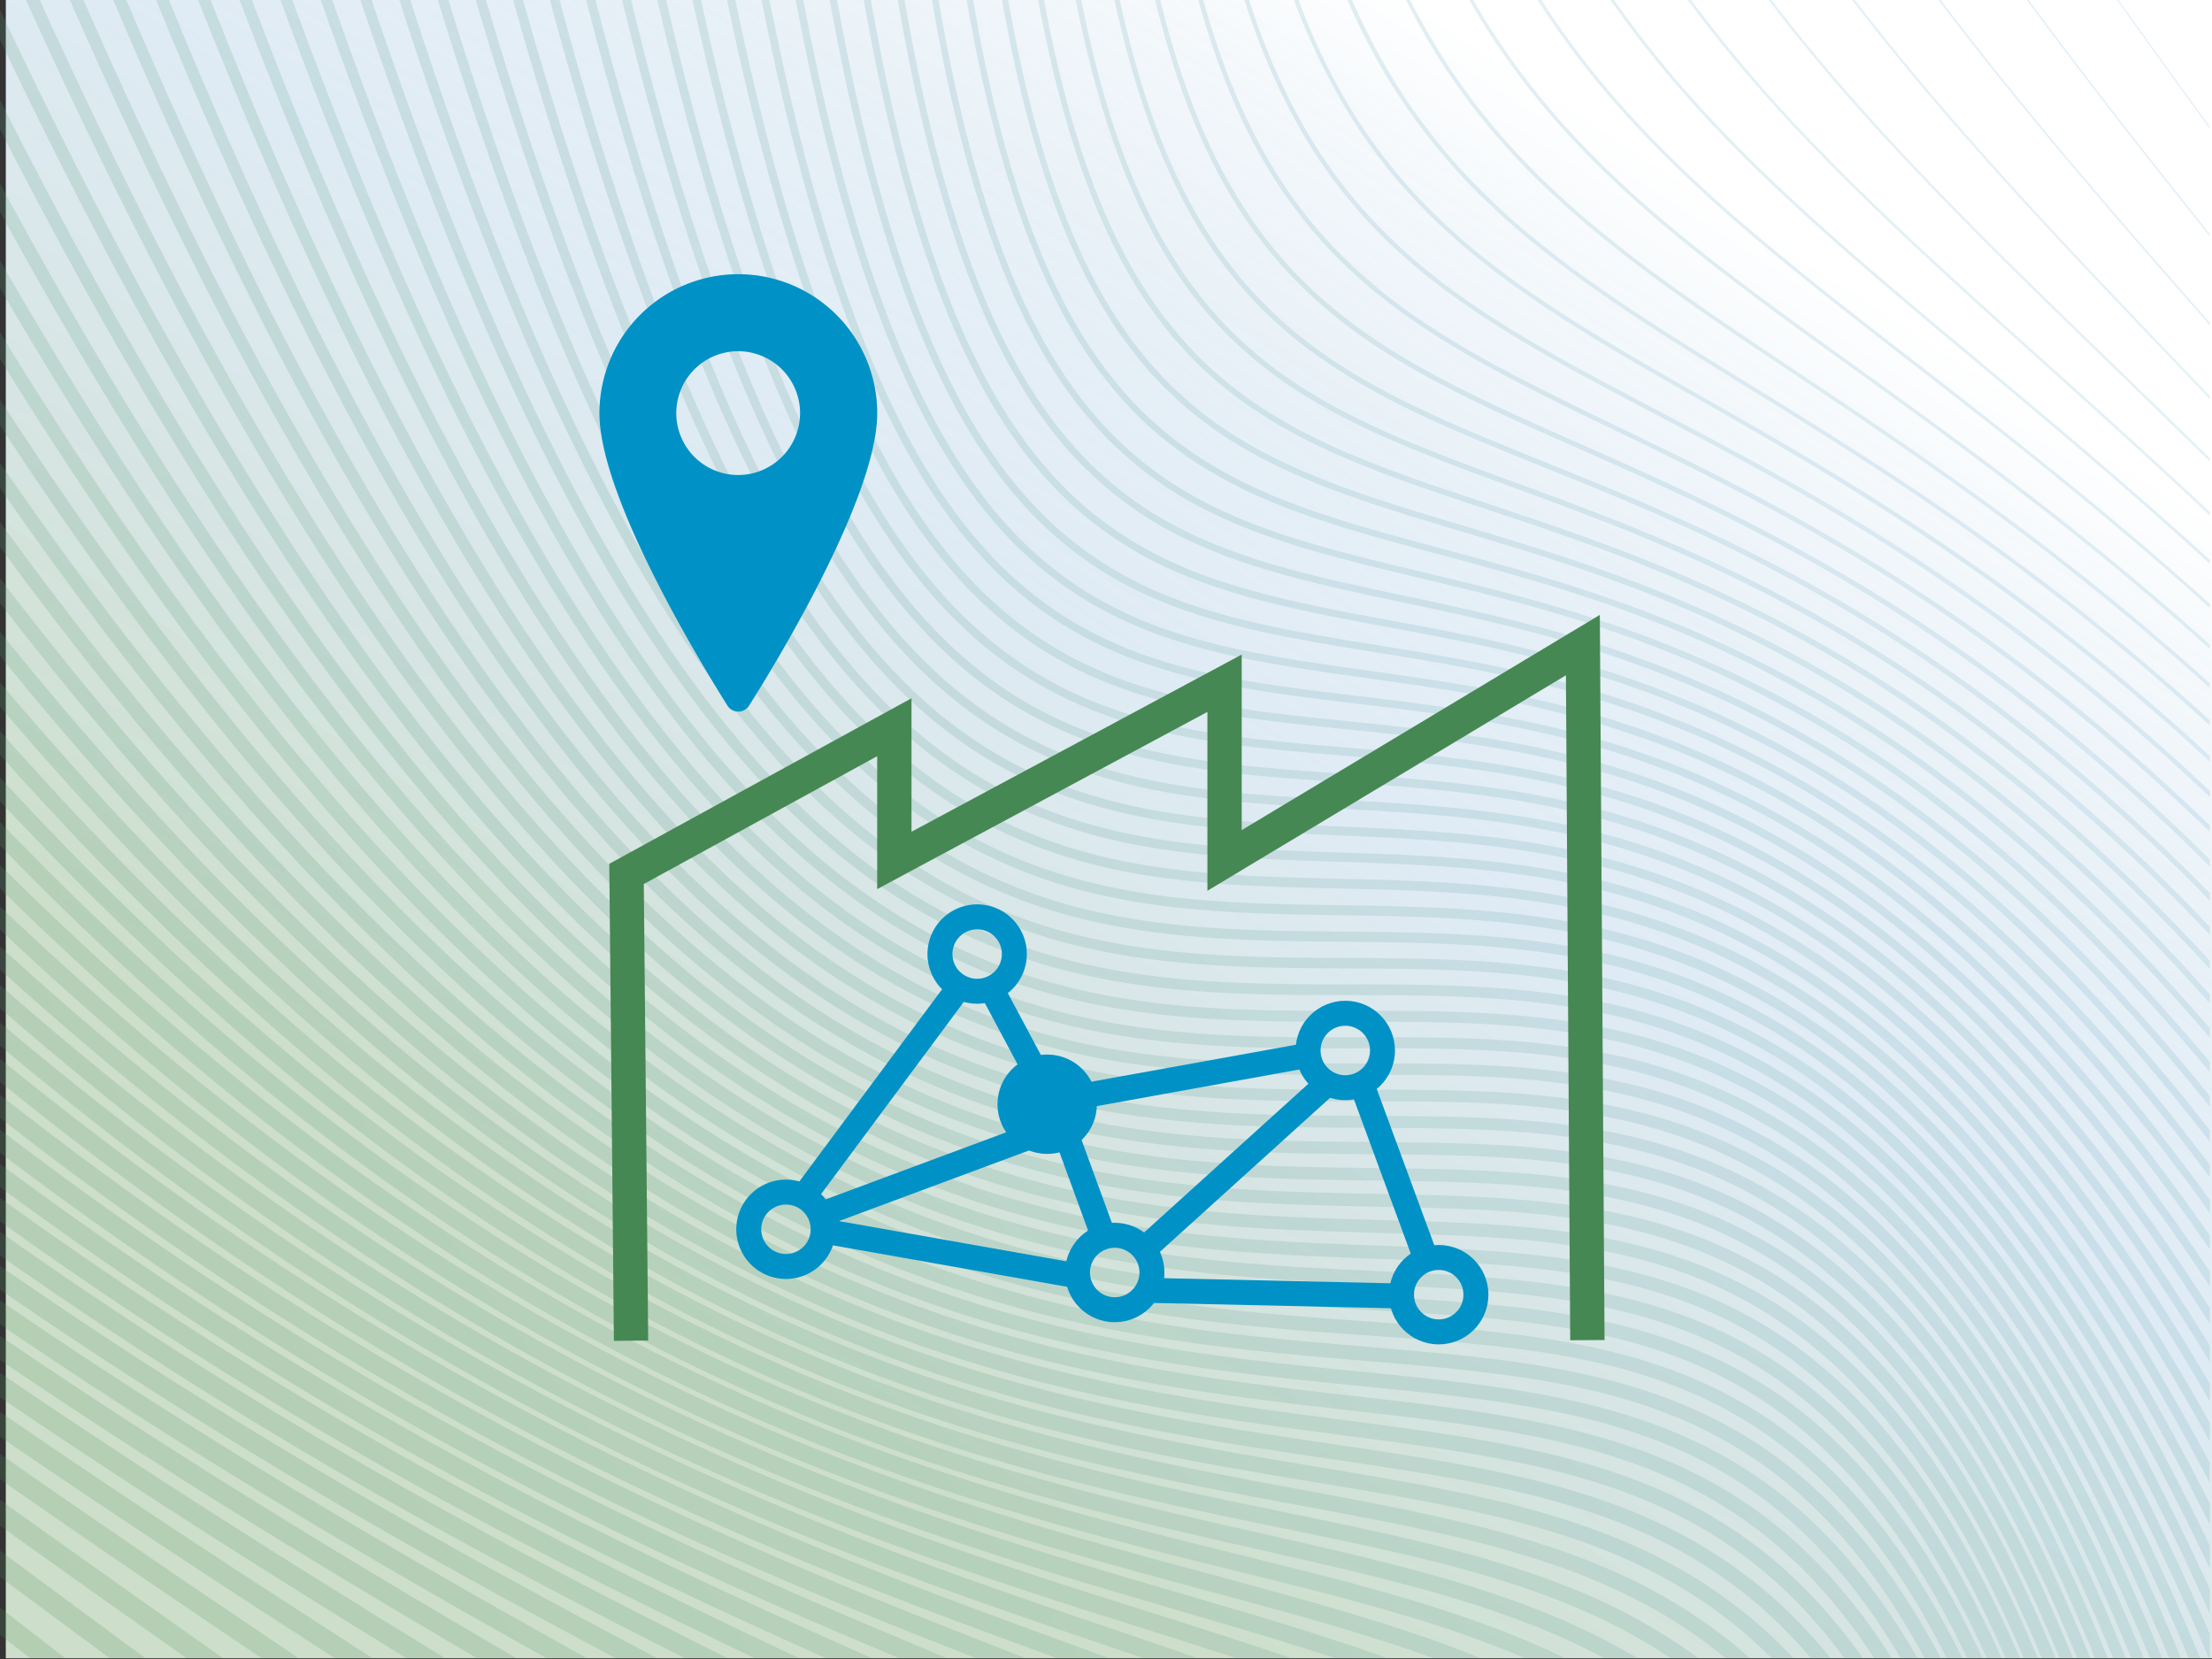 <svg xmlns="http://www.w3.org/2000/svg" xmlns:xlink="http://www.w3.org/1999/xlink" width="800" height="600" viewBox="0 0 800 600">
  <rect x="0" y="0" width="800" height="600" fill="#333333" stroke="none"/>
  <defs>
    <style>
      .cls-1 {
        fill: #fff;
      }

      .cls-2 {
        opacity: 0.3;
        fill: url(#Unbenannter_Verlauf_23);
      }

      .cls-3 {
        fill: url(#Unbenannter_Verlauf_8);
      }

      .cls-4 {
        fill: url(#Unbenannter_Verlauf_8-2);
      }

      .cls-5 {
        fill: url(#Unbenannter_Verlauf_8-3);
      }

      .cls-6 {
        fill: url(#Unbenannter_Verlauf_8-4);
      }

      .cls-7 {
        fill: url(#Unbenannter_Verlauf_8-5);
      }

      .cls-8 {
        fill: url(#Unbenannter_Verlauf_8-6);
      }

      .cls-9 {
        fill: url(#Unbenannter_Verlauf_8-7);
      }

      .cls-10 {
        fill: url(#Unbenannter_Verlauf_8-8);
      }

      .cls-11 {
        fill: url(#Unbenannter_Verlauf_8-9);
      }

      .cls-12 {
        fill: url(#Unbenannter_Verlauf_8-10);
      }

      .cls-13 {
        fill: url(#Unbenannter_Verlauf_8-11);
      }

      .cls-14 {
        fill: url(#Unbenannter_Verlauf_8-12);
      }

      .cls-15 {
        fill: url(#Unbenannter_Verlauf_8-13);
      }

      .cls-16 {
        fill: url(#Unbenannter_Verlauf_8-14);
      }

      .cls-17 {
        fill: url(#Unbenannter_Verlauf_8-15);
      }

      .cls-18 {
        fill: url(#Unbenannter_Verlauf_8-16);
      }

      .cls-19 {
        fill: url(#Unbenannter_Verlauf_8-17);
      }

      .cls-20 {
        fill: url(#Unbenannter_Verlauf_8-18);
      }

      .cls-21 {
        fill: url(#Unbenannter_Verlauf_8-19);
      }

      .cls-22 {
        fill: url(#Unbenannter_Verlauf_8-20);
      }

      .cls-23 {
        fill: url(#Unbenannter_Verlauf_8-21);
      }

      .cls-24 {
        fill: url(#Unbenannter_Verlauf_8-22);
      }

      .cls-25 {
        fill: url(#Unbenannter_Verlauf_8-23);
      }

      .cls-26 {
        fill: url(#Unbenannter_Verlauf_8-24);
      }

      .cls-27 {
        fill: url(#Unbenannter_Verlauf_8-25);
      }

      .cls-28 {
        fill: url(#Unbenannter_Verlauf_8-26);
      }

      .cls-29 {
        fill: url(#Unbenannter_Verlauf_8-27);
      }

      .cls-30 {
        fill: url(#Unbenannter_Verlauf_8-28);
      }

      .cls-31 {
        fill: url(#Unbenannter_Verlauf_8-29);
      }

      .cls-32 {
        fill: url(#Unbenannter_Verlauf_8-30);
      }

      .cls-33 {
        fill: url(#Unbenannter_Verlauf_8-31);
      }

      .cls-34 {
        fill: url(#Unbenannter_Verlauf_8-32);
      }

      .cls-35 {
        fill: url(#Unbenannter_Verlauf_8-33);
      }

      .cls-36 {
        fill: url(#Unbenannter_Verlauf_8-34);
      }

      .cls-37 {
        fill: url(#Unbenannter_Verlauf_8-35);
      }

      .cls-38 {
        fill: url(#Unbenannter_Verlauf_8-36);
      }

      .cls-39 {
        fill: url(#Unbenannter_Verlauf_8-37);
      }

      .cls-40 {
        fill: url(#Unbenannter_Verlauf_8-38);
      }

      .cls-41 {
        fill: url(#Unbenannter_Verlauf_8-39);
      }

      .cls-42 {
        fill: url(#Unbenannter_Verlauf_8-40);
      }

      .cls-43 {
        fill: url(#Unbenannter_Verlauf_8-41);
      }

      .cls-44 {
        fill: url(#Unbenannter_Verlauf_8-42);
      }

      .cls-45 {
        fill: url(#Unbenannter_Verlauf_8-43);
      }

      .cls-46 {
        fill: url(#Unbenannter_Verlauf_8-44);
      }

      .cls-47 {
        fill: url(#Unbenannter_Verlauf_8-45);
      }

      .cls-48 {
        fill: url(#Unbenannter_Verlauf_8-46);
      }

      .cls-49 {
        fill: url(#Unbenannter_Verlauf_8-47);
      }

      .cls-50 {
        fill: url(#Unbenannter_Verlauf_8-48);
      }

      .cls-51 {
        fill: url(#Unbenannter_Verlauf_8-49);
      }

      .cls-52 {
        fill: url(#Unbenannter_Verlauf_8-50);
      }

      .cls-53 {
        fill: url(#Unbenannter_Verlauf_8-51);
      }

      .cls-54 {
        fill: url(#Unbenannter_Verlauf_8-52);
      }

      .cls-55 {
        fill: url(#Unbenannter_Verlauf_8-53);
      }

      .cls-56 {
        fill: url(#Unbenannter_Verlauf_8-54);
      }

      .cls-57 {
        fill: url(#Unbenannter_Verlauf_8-55);
      }

      .cls-58 {
        fill: url(#Unbenannter_Verlauf_8-56);
      }

      .cls-59 {
        fill: url(#Unbenannter_Verlauf_8-57);
      }

      .cls-60 {
        fill: url(#Unbenannter_Verlauf_8-58);
      }

      .cls-61 {
        fill: url(#Unbenannter_Verlauf_8-59);
      }

      .cls-62 {
        fill: url(#Unbenannter_Verlauf_8-60);
      }

      .cls-63 {
        fill: url(#Unbenannter_Verlauf_8-61);
      }

      .cls-64 {
        fill: url(#Unbenannter_Verlauf_8-62);
      }

      .cls-65 {
        fill: url(#Unbenannter_Verlauf_8-63);
      }

      .cls-66 {
        fill: url(#Unbenannter_Verlauf_8-64);
      }

      .cls-67 {
        fill: url(#Unbenannter_Verlauf_8-65);
      }

      .cls-68 {
        fill: url(#Unbenannter_Verlauf_8-66);
      }

      .cls-69 {
        fill: url(#Unbenannter_Verlauf_8-67);
      }

      .cls-70 {
        fill: url(#Unbenannter_Verlauf_8-68);
      }

      .cls-71 {
        fill: url(#Unbenannter_Verlauf_8-69);
      }

      .cls-72 {
        fill: url(#Unbenannter_Verlauf_8-70);
      }

      .cls-73 {
        fill: url(#Unbenannter_Verlauf_8-71);
      }

      .cls-74 {
        fill: url(#Unbenannter_Verlauf_8-72);
      }

      .cls-75 {
        fill: url(#Unbenannter_Verlauf_8-73);
      }

      .cls-76 {
        fill: url(#Unbenannter_Verlauf_8-74);
      }

      .cls-77 {
        fill: url(#Unbenannter_Verlauf_8-75);
      }

      .cls-78 {
        fill: url(#Unbenannter_Verlauf_8-76);
      }

      .cls-79 {
        fill: url(#Unbenannter_Verlauf_8-77);
      }

      .cls-80 {
        fill: url(#Unbenannter_Verlauf_8-78);
      }

      .cls-81 {
        fill: url(#Unbenannter_Verlauf_8-79);
      }

      .cls-82 {
        fill: url(#Unbenannter_Verlauf_8-80);
      }

      .cls-83, .cls-84 {
        fill: none;
      }

      .cls-83 {
        stroke: #468853;
        stroke-width: 12.41px;
      }

      .cls-83, .cls-84, .cls-85, .cls-86 {
        stroke-miterlimit: 10;
      }

      .cls-84, .cls-85, .cls-86 {
        stroke: #0092c6;
      }

      .cls-84, .cls-85 {
        stroke-width: 9.03px;
      }

      .cls-85, .cls-86 {
        fill: #0092c6;
      }

      .cls-86 {
        stroke-width: 4.51px;
      }
    </style>
    <linearGradient id="Unbenannter_Verlauf_23" data-name="Unbenannter Verlauf 23" x1="-809.23" y1="-1625.53" x2="-100.5" y2="-1166.29" gradientTransform="translate(878.48 1693.85)" gradientUnits="userSpaceOnUse">
      <stop offset="0.15" stop-color="#fff"/>
      <stop offset="0.41" stop-color="#66a0cd" stop-opacity="0.64"/>
      <stop offset="0.45" stop-color="#4b8fc4" stop-opacity="0.58"/>
      <stop offset="0.79" stop-color="#488840" stop-opacity="0.91"/>
    </linearGradient>
    <linearGradient id="Unbenannter_Verlauf_8" data-name="Unbenannter Verlauf 8" x1="-776.64" y1="-1800.63" x2="-96.6" y2="-872.74" gradientTransform="translate(-967.78 751.83) rotate(90)" gradientUnits="userSpaceOnUse">
      <stop offset="0" stop-color="#7ebaec" stop-opacity="0.2"/>
      <stop offset="1" stop-color="#488840" stop-opacity="0.2"/>
    </linearGradient>
    <linearGradient id="Unbenannter_Verlauf_8-2" x1="-769.53" y1="-1805.84" x2="-89.45" y2="-877.88" xlink:href="#Unbenannter_Verlauf_8"/>
    <linearGradient id="Unbenannter_Verlauf_8-3" x1="-764.66" y1="-1809.42" x2="-84.51" y2="-881.38" xlink:href="#Unbenannter_Verlauf_8"/>
    <linearGradient id="Unbenannter_Verlauf_8-4" x1="-761.82" y1="-1811.5" x2="-81.69" y2="-883.47" xlink:href="#Unbenannter_Verlauf_8"/>
    <linearGradient id="Unbenannter_Verlauf_8-5" x1="-760.58" y1="-1812.41" x2="-80.45" y2="-884.38" xlink:href="#Unbenannter_Verlauf_8"/>
    <linearGradient id="Unbenannter_Verlauf_8-6" x1="-760.46" y1="-1812.5" x2="-80.33" y2="-884.47" xlink:href="#Unbenannter_Verlauf_8"/>
    <linearGradient id="Unbenannter_Verlauf_8-7" x1="-761.05" y1="-1812.06" x2="-80.92" y2="-884.04" xlink:href="#Unbenannter_Verlauf_8"/>
    <linearGradient id="Unbenannter_Verlauf_8-8" x1="-762.03" y1="-1811.35" x2="-81.9" y2="-883.32" xlink:href="#Unbenannter_Verlauf_8"/>
    <linearGradient id="Unbenannter_Verlauf_8-9" x1="-763.12" y1="-1810.54" x2="-83" y2="-882.52" xlink:href="#Unbenannter_Verlauf_8"/>
    <linearGradient id="Unbenannter_Verlauf_8-10" x1="-764.17" y1="-1809.78" x2="-84.05" y2="-881.76" xlink:href="#Unbenannter_Verlauf_8"/>
    <linearGradient id="Unbenannter_Verlauf_8-11" x1="-765.04" y1="-1809.14" x2="-84.91" y2="-881.12" xlink:href="#Unbenannter_Verlauf_8"/>
    <linearGradient id="Unbenannter_Verlauf_8-12" x1="-765.67" y1="-1808.68" x2="-85.54" y2="-880.65" xlink:href="#Unbenannter_Verlauf_8"/>
    <linearGradient id="Unbenannter_Verlauf_8-13" x1="-766.01" y1="-1808.43" x2="-85.88" y2="-880.41" xlink:href="#Unbenannter_Verlauf_8"/>
    <linearGradient id="Unbenannter_Verlauf_8-14" x1="-766.13" y1="-1808.34" x2="-86" y2="-880.32" xlink:href="#Unbenannter_Verlauf_8"/>
    <linearGradient id="Unbenannter_Verlauf_8-15" x1="-765.99" y1="-1808.45" x2="-85.86" y2="-880.42" xlink:href="#Unbenannter_Verlauf_8"/>
    <linearGradient id="Unbenannter_Verlauf_8-16" x1="-765.64" y1="-1808.7" x2="-85.52" y2="-880.67" xlink:href="#Unbenannter_Verlauf_8"/>
    <linearGradient id="Unbenannter_Verlauf_8-17" x1="-765.12" y1="-1809.08" x2="-85" y2="-881.06" xlink:href="#Unbenannter_Verlauf_8"/>
    <linearGradient id="Unbenannter_Verlauf_8-18" x1="-764.45" y1="-1809.57" x2="-84.32" y2="-881.55" xlink:href="#Unbenannter_Verlauf_8"/>
    <linearGradient id="Unbenannter_Verlauf_8-19" x1="-763.65" y1="-1810.16" x2="-83.53" y2="-882.14" xlink:href="#Unbenannter_Verlauf_8"/>
    <linearGradient id="Unbenannter_Verlauf_8-20" x1="-762.75" y1="-1810.82" x2="-82.62" y2="-882.8" xlink:href="#Unbenannter_Verlauf_8"/>
    <linearGradient id="Unbenannter_Verlauf_8-21" x1="-761.75" y1="-1811.55" x2="-81.63" y2="-883.53" xlink:href="#Unbenannter_Verlauf_8"/>
    <linearGradient id="Unbenannter_Verlauf_8-22" x1="-760.69" y1="-1812.33" x2="-80.57" y2="-884.3" xlink:href="#Unbenannter_Verlauf_8"/>
    <linearGradient id="Unbenannter_Verlauf_8-23" x1="-759.56" y1="-1813.16" x2="-79.43" y2="-885.13" xlink:href="#Unbenannter_Verlauf_8"/>
    <linearGradient id="Unbenannter_Verlauf_8-24" x1="-758.38" y1="-1814.02" x2="-78.25" y2="-886" xlink:href="#Unbenannter_Verlauf_8"/>
    <linearGradient id="Unbenannter_Verlauf_8-25" x1="-757.16" y1="-1814.91" x2="-77.04" y2="-886.89" xlink:href="#Unbenannter_Verlauf_8"/>
    <linearGradient id="Unbenannter_Verlauf_8-26" x1="-755.88" y1="-1815.85" x2="-75.76" y2="-887.83" xlink:href="#Unbenannter_Verlauf_8"/>
    <linearGradient id="Unbenannter_Verlauf_8-27" x1="-754.55" y1="-1816.83" x2="-74.42" y2="-888.8" xlink:href="#Unbenannter_Verlauf_8"/>
    <linearGradient id="Unbenannter_Verlauf_8-28" x1="-753.17" y1="-1817.84" x2="-73.05" y2="-889.82" xlink:href="#Unbenannter_Verlauf_8"/>
    <linearGradient id="Unbenannter_Verlauf_8-29" x1="-751.74" y1="-1818.89" x2="-71.61" y2="-890.87" xlink:href="#Unbenannter_Verlauf_8"/>
    <linearGradient id="Unbenannter_Verlauf_8-30" x1="-750.25" y1="-1819.98" x2="-70.13" y2="-891.96" xlink:href="#Unbenannter_Verlauf_8"/>
    <linearGradient id="Unbenannter_Verlauf_8-31" x1="-748.7" y1="-1821.12" x2="-68.57" y2="-893.09" xlink:href="#Unbenannter_Verlauf_8"/>
    <linearGradient id="Unbenannter_Verlauf_8-32" x1="-747.09" y1="-1822.3" x2="-66.96" y2="-894.27" xlink:href="#Unbenannter_Verlauf_8"/>
    <linearGradient id="Unbenannter_Verlauf_8-33" x1="-745.39" y1="-1823.54" x2="-65.26" y2="-895.52" xlink:href="#Unbenannter_Verlauf_8"/>
    <linearGradient id="Unbenannter_Verlauf_8-34" x1="-743.58" y1="-1824.87" x2="-63.46" y2="-896.84" xlink:href="#Unbenannter_Verlauf_8"/>
    <linearGradient id="Unbenannter_Verlauf_8-35" x1="-741.66" y1="-1826.27" x2="-61.54" y2="-898.25" xlink:href="#Unbenannter_Verlauf_8"/>
    <linearGradient id="Unbenannter_Verlauf_8-36" x1="-739.61" y1="-1827.78" x2="-59.48" y2="-899.76" xlink:href="#Unbenannter_Verlauf_8"/>
    <linearGradient id="Unbenannter_Verlauf_8-37" x1="-737.68" y1="-1829.19" x2="-57.56" y2="-901.17" xlink:href="#Unbenannter_Verlauf_8"/>
    <linearGradient id="Unbenannter_Verlauf_8-38" x1="-741.86" y1="-1826.13" x2="-61.74" y2="-898.1" xlink:href="#Unbenannter_Verlauf_8"/>
    <linearGradient id="Unbenannter_Verlauf_8-39" x1="-746.95" y1="-1822.4" x2="-66.82" y2="-894.38" xlink:href="#Unbenannter_Verlauf_8"/>
    <linearGradient id="Unbenannter_Verlauf_8-40" x1="-752.05" y1="-1818.66" x2="-71.92" y2="-890.64" xlink:href="#Unbenannter_Verlauf_8"/>
    <linearGradient id="Unbenannter_Verlauf_8-41" x1="-757.16" y1="-1814.92" x2="-77.03" y2="-886.89" xlink:href="#Unbenannter_Verlauf_8"/>
    <linearGradient id="Unbenannter_Verlauf_8-42" x1="-762.29" y1="-1811.15" x2="-82.17" y2="-883.13" xlink:href="#Unbenannter_Verlauf_8"/>
    <linearGradient id="Unbenannter_Verlauf_8-43" x1="-767.45" y1="-1807.37" x2="-87.33" y2="-879.35" xlink:href="#Unbenannter_Verlauf_8"/>
    <linearGradient id="Unbenannter_Verlauf_8-44" x1="-772.65" y1="-1803.56" x2="-92.52" y2="-875.54" xlink:href="#Unbenannter_Verlauf_8"/>
    <linearGradient id="Unbenannter_Verlauf_8-45" x1="-777.9" y1="-1799.72" x2="-97.77" y2="-871.69" xlink:href="#Unbenannter_Verlauf_8"/>
    <linearGradient id="Unbenannter_Verlauf_8-46" x1="-783.19" y1="-1795.83" x2="-103.07" y2="-867.81" xlink:href="#Unbenannter_Verlauf_8"/>
    <linearGradient id="Unbenannter_Verlauf_8-47" x1="-788.56" y1="-1791.9" x2="-108.44" y2="-863.88" xlink:href="#Unbenannter_Verlauf_8"/>
    <linearGradient id="Unbenannter_Verlauf_8-48" x1="-794.01" y1="-1787.91" x2="-113.88" y2="-859.89" xlink:href="#Unbenannter_Verlauf_8"/>
    <linearGradient id="Unbenannter_Verlauf_8-49" x1="-799.55" y1="-1783.84" x2="-119.43" y2="-855.82" xlink:href="#Unbenannter_Verlauf_8"/>
    <linearGradient id="Unbenannter_Verlauf_8-50" x1="-802.21" y1="-1781.9" x2="-122.09" y2="-853.88" xlink:href="#Unbenannter_Verlauf_8"/>
    <linearGradient id="Unbenannter_Verlauf_8-51" x1="-793.73" y1="-1788.11" x2="-113.6" y2="-860.09" xlink:href="#Unbenannter_Verlauf_8"/>
    <linearGradient id="Unbenannter_Verlauf_8-52" x1="-786.09" y1="-1793.71" x2="-105.96" y2="-865.69" xlink:href="#Unbenannter_Verlauf_8"/>
    <linearGradient id="Unbenannter_Verlauf_8-53" x1="-779.24" y1="-1798.74" x2="-99.11" y2="-870.71" xlink:href="#Unbenannter_Verlauf_8"/>
    <linearGradient id="Unbenannter_Verlauf_8-54" x1="-773.14" y1="-1803.2" x2="-93.02" y2="-875.18" xlink:href="#Unbenannter_Verlauf_8"/>
    <linearGradient id="Unbenannter_Verlauf_8-55" x1="-767.78" y1="-1807.13" x2="-87.65" y2="-879.11" xlink:href="#Unbenannter_Verlauf_8"/>
    <linearGradient id="Unbenannter_Verlauf_8-56" x1="-763.2" y1="-1810.49" x2="-83.07" y2="-882.47" xlink:href="#Unbenannter_Verlauf_8"/>
    <linearGradient id="Unbenannter_Verlauf_8-57" x1="-759.42" y1="-1813.26" x2="-79.29" y2="-885.24" xlink:href="#Unbenannter_Verlauf_8"/>
    <linearGradient id="Unbenannter_Verlauf_8-58" x1="-756.52" y1="-1815.38" x2="-76.4" y2="-887.36" xlink:href="#Unbenannter_Verlauf_8"/>
    <linearGradient id="Unbenannter_Verlauf_8-59" x1="-754.64" y1="-1816.76" x2="-74.51" y2="-888.74" xlink:href="#Unbenannter_Verlauf_8"/>
    <linearGradient id="Unbenannter_Verlauf_8-60" x1="-753.86" y1="-1817.33" x2="-73.74" y2="-889.31" xlink:href="#Unbenannter_Verlauf_8"/>
    <linearGradient id="Unbenannter_Verlauf_8-61" x1="-754.32" y1="-1816.99" x2="-74.2" y2="-888.97" xlink:href="#Unbenannter_Verlauf_8"/>
    <linearGradient id="Unbenannter_Verlauf_8-62" x1="-756.01" y1="-1815.76" x2="-75.88" y2="-887.74" xlink:href="#Unbenannter_Verlauf_8"/>
    <linearGradient id="Unbenannter_Verlauf_8-63" x1="-758.7" y1="-1813.79" x2="-78.57" y2="-885.76" xlink:href="#Unbenannter_Verlauf_8"/>
    <linearGradient id="Unbenannter_Verlauf_8-64" x1="-761.85" y1="-1811.48" x2="-81.73" y2="-883.45" xlink:href="#Unbenannter_Verlauf_8"/>
    <linearGradient id="Unbenannter_Verlauf_8-65" x1="-764.96" y1="-1809.2" x2="-84.83" y2="-881.18" xlink:href="#Unbenannter_Verlauf_8"/>
    <linearGradient id="Unbenannter_Verlauf_8-66" x1="-767.81" y1="-1807.11" x2="-87.68" y2="-879.09" xlink:href="#Unbenannter_Verlauf_8"/>
    <linearGradient id="Unbenannter_Verlauf_8-67" x1="-770.29" y1="-1805.29" x2="-90.17" y2="-877.27" xlink:href="#Unbenannter_Verlauf_8"/>
    <linearGradient id="Unbenannter_Verlauf_8-68" x1="-772.54" y1="-1803.65" x2="-92.41" y2="-875.62" xlink:href="#Unbenannter_Verlauf_8"/>
    <linearGradient id="Unbenannter_Verlauf_8-69" x1="-774.59" y1="-1802.14" x2="-94.47" y2="-874.12" xlink:href="#Unbenannter_Verlauf_8"/>
    <linearGradient id="Unbenannter_Verlauf_8-70" x1="-776.53" y1="-1800.72" x2="-96.4" y2="-872.7" xlink:href="#Unbenannter_Verlauf_8"/>
    <linearGradient id="Unbenannter_Verlauf_8-71" x1="-778.4" y1="-1799.35" x2="-98.27" y2="-871.33" xlink:href="#Unbenannter_Verlauf_8"/>
    <linearGradient id="Unbenannter_Verlauf_8-72" x1="-780.22" y1="-1798.01" x2="-100.1" y2="-869.99" xlink:href="#Unbenannter_Verlauf_8"/>
    <linearGradient id="Unbenannter_Verlauf_8-73" x1="-782.03" y1="-1796.69" x2="-101.91" y2="-868.66" xlink:href="#Unbenannter_Verlauf_8"/>
    <linearGradient id="Unbenannter_Verlauf_8-74" x1="-783.82" y1="-1795.37" x2="-103.7" y2="-867.35" xlink:href="#Unbenannter_Verlauf_8"/>
    <linearGradient id="Unbenannter_Verlauf_8-75" x1="-785.58" y1="-1794.08" x2="-105.46" y2="-866.06" xlink:href="#Unbenannter_Verlauf_8"/>
    <linearGradient id="Unbenannter_Verlauf_8-76" x1="-787.28" y1="-1792.84" x2="-107.15" y2="-864.82" xlink:href="#Unbenannter_Verlauf_8"/>
    <linearGradient id="Unbenannter_Verlauf_8-77" x1="-788.83" y1="-1791.7" x2="-108.7" y2="-863.68" xlink:href="#Unbenannter_Verlauf_8"/>
    <linearGradient id="Unbenannter_Verlauf_8-78" x1="-790.21" y1="-1790.69" x2="-110.09" y2="-862.67" xlink:href="#Unbenannter_Verlauf_8"/>
    <linearGradient id="Unbenannter_Verlauf_8-79" x1="-791.28" y1="-1789.91" x2="-111.15" y2="-861.89" xlink:href="#Unbenannter_Verlauf_8"/>
    <linearGradient id="Unbenannter_Verlauf_8-80" x1="-791.92" y1="-1789.44" x2="-111.8" y2="-861.42" xlink:href="#Unbenannter_Verlauf_8"/>
  </defs>
  <g id="Ebene_3" data-name="Ebene 3">
    <rect class="cls-1" x="126.35" y="-124.53" width="600.02" height="848.48" transform="translate(726.07 -126.65) rotate(90)"/>
    <rect class="cls-2" x="126.35" y="-124.53" width="600.02" height="848.48" transform="translate(726.07 -126.65) rotate(90)"/>
    <g>
      <path class="cls-3" d="M799.22-.3h-.39l.39.58Z"/>
      <path class="cls-4" d="M799.22,45.79Q782.42,22.74,766-.3h-.61q16.71,23.49,33.81,46.92Z"/>
      <path class="cls-5" d="M799.22,84.63C776.51,56.28,754.52,28.16,733.47-.3h-.72c21.26,28.77,43.5,57.2,66.47,85.86Z"/>
      <path class="cls-6" d="M799.22,116.67c-35.46-40.23-67.88-77.83-97.59-117h-.85c30,39.49,62.65,77.4,98.44,118Z"/>
      <path class="cls-7" d="M799.22,144.34v-1.11l-6.14-6.42C747.17,88.84,706.23,46.06,670.6-.3h-1c35.73,46.56,76.82,89.49,122.91,137.64Z"/>
      <path class="cls-8" d="M765,133.6q16.44,15.94,34.2,33.29v-1.21q-17.4-17.07-33.6-32.7c-47.55-46-89.8-87-125.15-133.28h-1.09c10.44,13.7,21.48,26.93,33.09,40C700.28,70.89,731.33,101,765,133.6Z"/>
      <path class="cls-9" d="M658.52,56c24.19,24.85,51.58,49.49,80.58,75.56,18.88,17,38.95,35,60.12,54.92v-1.31c-20.93-19.64-40.79-37.5-59.49-54.32-29-26.06-56.35-50.69-80.53-75.52A540.53,540.53,0,0,1,611.35-.3h-1.19c8.64,11.71,18.12,23.35,28.71,35.24Q648.11,45.31,658.52,56Z"/>
      <path class="cls-10" d="M714.73,131c26.06,21.78,54.25,45.32,84.49,72.92V202.5c-30-27.33-58-50.69-83.82-72.31C661.35,85,617.65,48.52,583.53-.3h-1.28a383.8,383.8,0,0,0,28.67,36.21C640,68.58,674.51,97.4,714.73,131Z"/>
      <path class="cls-11" d="M691.87,131.72c32.35,25.1,68.13,52.87,107.35,88.17v-1.54c-39-35-74.49-62.58-106.64-87.53C635.86,86.8,590.69,51.75,557.23-.3h-1.35a315.79,315.79,0,0,0,30.45,40.05C615.37,72.35,650.56,99.66,691.87,131.72Z"/>
      <path class="cls-12" d="M564.21,45.44c28.77,32.3,64.34,57.92,106.29,88.13,38.14,27.47,80.86,58.24,128.72,101.18v-1.66c-47.57-42.59-90.06-73.19-128-100.52C613.44,91,567.79,58.07,535.43,4.45c-.94-1.56-1.87-3.15-2.79-4.75h-1.43q1.56,2.73,3.16,5.39A270.63,270.63,0,0,0,564.21,45.44Z"/>
      <path class="cls-13" d="M544,52.36c28.44,31.92,64.19,55.8,106.53,84.07,43.36,28.95,92.45,61.73,148.66,112.41v-1.79c-55.91-50.29-104.76-82.91-147.92-111.72C594.24,97.23,549.17,67.13,518,14.56Q513.71,7.37,509.84-.3h-1.49q4,8,8.48,15.54A238.53,238.53,0,0,0,544,52.36Z"/>
      <path class="cls-14" d="M632,140.18c44.91,27.75,95.8,59.2,154.69,111q6.28,5.52,12.51,11.2v-1.92q-5.76-5.25-11.57-10.35c-59-51.86-109.93-83.34-154.88-111.12C567.4,98.57,518.91,68.6,488.84-.3h-1.61a221.3,221.3,0,0,0,38.21,60.48C553.42,91.6,589.1,113.65,632,140.18Z"/>
      <path class="cls-15" d="M508.26,68.51c27.85,31.27,63.77,51.78,106.57,76.21,51,29.13,112.79,64.37,184.39,130.79v-2.07c-71.26-65.89-132.77-101-183.63-130-28.54-16.29-53.19-30.36-74.81-47-23.66-18.19-41-37.59-54.61-61.06A234.31,234.31,0,0,1,469.5-.3h-1.62a237.25,237.25,0,0,0,17,36.43A196.08,196.08,0,0,0,508.26,68.51Z"/>
      <path class="cls-16" d="M492.27,77.33C519.94,108.4,556,127.34,599,150c54.9,28.87,121.9,64.11,200.27,138.32v-2.22c-78-73.62-144.79-108.74-199.52-137.53-28.3-14.88-52.74-27.73-74.12-43.39C502.19,88,485.07,69.23,471.69,46a239.39,239.39,0,0,1-20-46.31H450A240.93,240.93,0,0,0,470.3,46.81,182.1,182.1,0,0,0,492.27,77.33Z"/>
      <path class="cls-17" d="M477.41,86.56a186.06,186.06,0,0,0,33.13,29c21.32,14.86,45.64,26.61,73.8,40.22,45.57,22,102.29,49.44,166.4,101.84q24.5,20,48.48,43.26v-2.36q-23.47-22.67-47.41-42.22c-64.26-52.53-121.08-80-166.73-102-28.1-13.58-52.36-25.3-73.57-40.08-23.19-16.16-40.16-34.42-53.41-57.45-9.25-16.08-16.88-34.95-23-57.06H433.3c6.22,22.45,13.94,41.6,23.32,57.91A172.53,172.53,0,0,0,477.41,86.56Z"/>
      <path class="cls-18" d="M463.47,95.93a172.73,172.73,0,0,0,34,29.14c21.23,14.07,45.42,24.77,73.42,37.17C617.31,182.76,675,208.3,740.43,260.7a735.7,735.7,0,0,1,58.79,52.7v-2.53a734.65,734.65,0,0,0-57.67-51.57c-65.6-52.55-123.42-78.14-169.88-98.7-27.93-12.37-52-23-73.15-37-23.08-15.29-40-33.07-53.19-56C434.67,49.14,426.16,26.74,419.55-.3H417.7c6.66,27.4,15.28,50.09,26.07,68.8A164.66,164.66,0,0,0,463.47,95.93Z"/>
      <path class="cls-19" d="M450.39,105.4c27.8,31.21,64.35,46,108.33,63.74,47.08,19,105.67,42.69,172.22,95a699.19,699.19,0,0,1,68.28,61.65v-2.71a699.86,699.86,0,0,0-67.11-60.42c-66.76-52.49-125.49-76.21-172.69-95.28-27.8-11.23-51.82-20.94-72.88-34.19-23-14.51-39.93-31.88-53.2-54.67-12-20.7-21.42-46.65-28.43-78.83H403c7.06,32.56,16.53,58.82,28.73,79.78A159,159,0,0,0,450.39,105.4Z"/>
      <path class="cls-20" d="M438.16,115c28.1,31.55,65,45.09,109.46,61.43,24,8.81,51.17,18.8,80.3,32.92A532.49,532.49,0,0,1,722.25,268a672.19,672.19,0,0,1,77,70.16v-2.88a671.57,671.57,0,0,0-75.76-68.84c-67.72-52.37-127.29-74.25-175.16-91.83-27.73-10.18-51.68-19-72.76-31.58-23.06-13.78-40.05-30.79-53.45-53.52S398.41,37.21,391-.3h-2c7.5,37.92,17.83,67.73,31.44,90.81A155,155,0,0,0,438.16,115Z"/>
      <path class="cls-21" d="M426.66,124.74c28.54,32,65.83,44.44,110.94,59.44,24.29,8.08,51.83,17.23,81.31,30.7a495,495,0,0,1,95.43,57.36c29,22.08,57,47.87,84.88,78.26v-3.06c-27.49-29.76-55.06-55.09-83.63-76.85A496.6,496.6,0,0,0,619.77,213c-29.58-13.51-57.17-22.68-81.51-30.78-54.24-18-97.07-32.27-126.73-81.68-14.89-24.81-26-57.84-34-100.83h-2.11c8,43.43,19.25,76.8,34.31,101.89A152.41,152.41,0,0,0,426.66,124.74Z"/>
      <path class="cls-22" d="M399.79,112.71a151.5,151.5,0,0,0,16,21.74c29.13,32.71,66.93,44,112.79,57.77,24.58,7.36,52.45,15.71,82.23,28.52a462.76,462.76,0,0,1,96.32,56.1c31.49,23.68,61.77,52,92.05,86v-3.26c-29.84-33.36-59.71-61.16-90.75-84.5a464.7,464.7,0,0,0-96.76-56.36c-29.9-12.86-57.83-21.23-82.47-28.61C474.88,173.86,432,161,401.63,111.58,385.46,85.21,373.28,48.86,364.58-.3h-2.22c.32,1.78.63,3.54.95,5.28C371.88,51.43,383.81,86.67,399.79,112.71Z"/>
      <path class="cls-23" d="M405.61,144.14c29.87,33.54,68.27,43.85,115,56.39,24.87,6.68,53,14.24,83.1,26.43a433.68,433.68,0,0,1,97,54.84c33.74,25.09,66.09,55.78,98.5,93.48v-3.46c-32-36.93-63.87-67.09-97.15-91.84a436.5,436.5,0,0,0-97.51-55.12c-30.18-12.23-58.43-19.82-83.36-26.51-54.58-14.65-97.7-26.23-128.84-75.71-17.74-28.18-31-68-40.48-122.94h-2.29c9.53,55.44,22.93,95.66,40.86,124.15A151.77,151.77,0,0,0,405.61,144.14Z"/>
      <path class="cls-24" d="M395.83,153.64A135.34,135.34,0,0,0,439.34,186c22,10.57,46.2,16.35,74.21,23.06C585.11,226.21,675.11,247.73,782,367.75q8.54,9.57,17.21,20v-3.69C685.1,247.72,589.41,224.82,514.1,206.81c-54.92-13.14-98.3-23.52-130.42-73.09-19.41-30-33.9-73.26-44.28-134H337C347.47,61,362.09,104.73,381.7,135A153.09,153.09,0,0,0,395.83,153.64Z"/>
      <path class="cls-25" d="M373.52,146.14a156.23,156.23,0,0,0,13.08,17,134.21,134.21,0,0,0,45.94,33.48c22.33,10.14,47.84,15.54,74.83,21.26,25.39,5.37,54.17,11.47,84.61,22.44a384.35,384.35,0,0,1,97.88,52.41c37.58,27.5,73.37,62.71,109.36,107.6v-3.91c-35.48-43.93-70.83-78.53-107.92-105.67A386.86,386.86,0,0,0,592.81,238c-30.6-11-59.46-17.14-84.93-22.54-26.86-5.69-52.24-11.06-74.33-21.09-24.31-11-42.74-26.8-58-49.6-17.47-26.12-31.12-62.31-41.73-110.65q-3.57-16.25-6.7-34.43h-2.49q3.18,18.5,6.8,35C342.11,83.3,355.88,119.76,373.52,146.14Z"/>
      <path class="cls-26" d="M365.87,157.26a157.43,157.43,0,0,0,11.94,15.24,134.09,134.09,0,0,0,48.65,34.74c22.71,9.73,48.39,14.51,75.58,19.58,25.63,4.77,54.68,10.18,85.26,20.59a363.36,363.36,0,0,1,98.08,51.25c38.09,27.73,74.29,63.79,110.68,110.26q1.59,2,3.16,4.07v-4.21q-15.32-19.65-30.79-37-40.12-45.06-81.56-75.17A366.15,366.15,0,0,0,588.12,245c-30.75-10.47-59.9-15.89-85.62-20.68-27-5-52.59-9.79-75-19.42-24.76-10.61-43.67-26.21-59.5-49.08-18.18-26.26-32.6-62.86-44.08-111.9q-4.83-20.56-9-44.22h-2.58q4.21,24,9.09,44.8C333,93.85,347.51,130.74,365.87,157.26Z"/>
      <path class="cls-27" d="M358.72,168.36a163.17,163.17,0,0,0,10.66,13.37A135.08,135.08,0,0,0,421,217.89c23.15,9.37,49,13.57,76.45,18,53.69,8.72,114.55,18.6,184,69,40.26,29.21,79.33,69.25,117.74,120.83v-4.39q-18.88-25.15-38-46.63Q722.76,331.54,683,302.76c-31.19-22.63-63.52-39.16-98.84-50.52-30.88-9.94-59-14.51-86.27-18.93C406.35,218.45,340.51,207.76,302.68-.3H300q5.39,29.6,11.64,54.61C324.17,104.37,339.57,141.67,358.72,168.36Z"/>
      <path class="cls-28" d="M352.05,179.42q4.45,6,9.11,11.2c36.57,41.06,81.33,47.34,132.53,54.52,54,7.57,115.28,16.16,184.44,66.29q37.77,27.36,74.17,68.23a710,710,0,0,1,46.92,59V434c-38.89-53.78-78.53-95.14-119.49-124.82C610,258.69,548.42,250.06,494.06,242.43c-27.5-3.85-53.49-7.5-76.82-16.41-25.83-9.87-45.85-25.19-63-48.22-19.8-26.59-36-64-49.44-114.43C299.64,44.11,294.88,23,290.48-.3H287.7c4.45,23.51,9.25,44.91,14.45,64.38C315.71,114.83,332,152.56,352.05,179.42Z"/>
      <path class="cls-29" d="M345.82,190.43c2.48,3.21,5,6.23,7.54,9.09,38.38,43.09,84.42,48.61,137.22,54.94,54.34,6.51,115.94,13.9,184.71,63.77,42.59,30.89,83.68,75.13,123.93,133.61V446.9C759.52,389.79,719,346.43,676.94,316c-69.35-50.3-131.34-57.74-186-64.29-27.79-3.33-54-6.48-77.87-15.08-26.44-9.54-47.09-24.75-65-47.87C327.32,162,310.17,124.11,295.61,73c-6.25-21.93-12-46.29-17.39-73.33h-2.87c5.4,27.33,11.23,52,17.55,74.1C307.56,125.23,324.87,163.38,345.82,190.43Z"/>
      <path class="cls-30" d="M340,201.38q2.85,3.56,5.75,6.8c40.41,45.37,87.83,50.17,142.35,55.69s116.55,11.79,184.81,61.44c43.53,31.65,85.39,77.95,126.3,139.89v-5.26c-40.34-60.42-81.65-105.77-124.58-137-68.91-50.11-131.24-56.41-186.24-62-56.47-5.72-105.25-10.66-146.13-61.41-21.69-26.95-39.89-65.2-55.61-116.94C279.2,58.08,272.3,30.55,265.88-.3h-3c6.46,31.18,13.43,59,21,83.77C299.71,135.57,318.07,174.14,340,201.38Z"/>
      <path class="cls-31" d="M334.58,212.26q1.86,2.22,3.75,4.34c19,21.32,40.42,35.33,67,43.91,25.28,8.15,52.3,10.42,80.9,12.83C541.12,278,603.32,283.2,671,332.63c44.33,32.39,86.82,80.74,128.23,146.16V473.2c-40.82-63.74-82.74-111-126.46-143-68.34-49.93-131-55.21-186.27-59.86-57.34-4.83-106.87-9-149.6-60-22.74-27.14-42-65.8-59-118.17C269.15,65.06,261,34.39,253.45-.3h-3.08c7.64,35.05,15.84,66,24.69,93.38C292.13,145.83,311.6,184.82,334.58,212.26Z"/>
      <path class="cls-32" d="M329.52,223.05l1.43,1.62c20.45,23,43.3,37.73,71.75,46.41,25.9,7.91,53.26,9.8,82.22,11.79,28.23,1.94,57.42,4,88.19,11.66,34.91,8.74,66.42,23.68,96.34,45.68,45,33.1,88,83.51,129.77,152.43V486.7c-41.16-67.07-83.55-116.36-127.93-149-30.25-22.24-62.12-37.35-97.43-46.19-31-7.77-60.37-9.79-88.73-11.74-28.78-2-56-3.86-81.53-11.66-28.53-8.71-51.32-23.67-71.74-47.11-36.61-42-66.2-113.58-91-221.31h-3.19c8.92,38.93,18.46,73.05,28.73,102.93C284.8,156,305.43,195.4,329.52,223.05Z"/>
      <path class="cls-33" d="M324.79,233.74c21.75,24,45.8,39.21,75.7,47.87,26.56,7.68,54.26,9.21,83.6,10.83,28.42,1.57,57.81,3.19,88.52,10.57,34.78,8.35,66.07,23.07,95.66,45,36,26.7,69.74,63.93,103.07,113.82q14,20.91,27.88,45v-6.34Q786.65,479,774,460.06c-33.55-50.19-67.51-87.68-103.83-114.61-29.94-22.19-61.61-37.09-96.81-45.55-31-7.45-60.53-9.07-89.1-10.65-29.14-1.61-56.67-3.12-82.88-10.71-29.31-8.48-52.89-23.4-74.23-46.94L326,230.35C287.16,186.7,255.36,112.15,228.18-.3H224.9c27.37,113.42,59.45,188.65,98.75,232.78Z"/>
      <path class="cls-34" d="M316.36,240c1.33,1.49,2.66,2.94,4,4.37,22.72,24.12,47.6,39.29,78.32,47.74,27.23,7.49,55.3,8.69,85,10,28.6,1.23,58.18,2.5,88.81,9.59,34.62,8,65.66,22.54,94.89,44.43,35.52,26.59,68.66,63.94,101.33,114.18,10.19,15.67,20.38,32.73,30.48,51v-6.76c-9.19-16.4-18.46-31.79-27.72-46-32.88-50.57-66.29-88.19-102.13-115-29.59-22.17-61-36.89-96.11-45-30.93-7.16-60.66-8.44-89.41-9.67-29.53-1.27-57.43-2.47-84.3-9.86-30.11-8.29-54.51-23.17-76.8-46.83-26.13-27.75-49-67.58-69.95-121.78C239.5,85.85,227.08,45.93,215.32-.3h-3.39c11.85,46.7,24.38,87,37.81,121.77C269.76,173.31,291.59,212.15,316.36,240Z"/>
      <path class="cls-35" d="M309.06,247.14c2.36,2.64,4.74,5.2,7.14,7.65,52,53.14,108.11,55,167.53,56.87,28.77.93,58.52,1.89,89,8.73,34.45,7.71,65.21,22.08,94,43.92,35,26.5,67.53,64,99.48,114.52,11,17.44,22,36.61,32.92,57.29v-7.21c-10-18.61-20-36-30.06-51.89-32.17-50.9-65-88.65-100.3-115.4-29.22-22.14-60.41-36.71-95.34-44.53-30.84-6.91-60.75-7.87-89.68-8.81-29.93-1-58.2-1.88-85.76-9.1-30.94-8.11-56.19-23-79.46-46.75-27.36-28-51.52-68.18-73.87-122.94C229.73,92.7,215.67,49.76,202.29-.3h-3.5c13.49,50.58,27.67,93.93,42.83,131.06C262.18,181.15,284.31,219.35,309.06,247.14Z"/>
      <path class="cls-36" d="M301.68,254q5.24,5.86,10.61,11.16c54.26,53.44,111.35,54.77,171.8,56.17,58.46,1.35,118.92,2.75,182.39,51.48,34.43,26.42,66.33,64,97.53,114.82,11.82,19.26,23.61,40.63,35.21,63.82v-7.71c-10.64-20.91-21.44-40.3-32.25-57.92C735.54,434.57,703.36,396.71,668.6,370c-28.83-22.13-59.74-36.56-94.5-44.13-30.74-6.69-60.83-7.39-89.93-8.07-59.74-1.38-116.17-2.69-169.45-55.16-28.6-28.18-54.08-68.77-77.9-124.09C220,99.49,204.2,53.58,189.08-.3h-3.61C200.72,54.14,216.65,100.5,233.63,140,254.66,188.79,277,226.27,301.68,254Z"/>
      <path class="cls-37" d="M294.19,260.43q7.08,7.95,14.39,14.9a193.64,193.64,0,0,0,42.88,31.24A183.34,183.34,0,0,0,395.21,323c29.36,7.05,58.6,7.5,89.55,8,58.57.91,119.13,1.84,181.59,50.5,33.83,26.36,65.07,64,95.49,115.12,12.57,21.12,25.1,44.81,37.38,70.66V559c-11.29-23.35-22.78-44.86-34.32-64.24-30.65-51.49-62.17-89.47-96.36-116.1-63.4-49.39-124.57-50.34-183.72-51.26-60.79-.94-118.2-1.83-173.78-54.63-29.89-28.39-56.72-69.35-82-125.19C210.29,106.22,192.65,57.38,175.68-.3H172C189.08,58,206.86,107.31,225.77,149,247.15,196.21,269.65,232.88,294.19,260.43Z"/>
      <path class="cls-38" d="M286.53,266.51a261.21,261.21,0,0,0,18.53,18.87,202.14,202.14,0,0,0,44.49,31.37,191.44,191.44,0,0,0,45,16.32c30.09,6.95,61.11,7.24,91.11,7.52,29.23.27,59.46.55,89.59,6.84,33.8,7.07,63.61,21.09,91.12,42.87,33.22,26.3,63.77,64,93.38,115.38a873.14,873.14,0,0,1,39.45,77.92v-8.85c-11.9-25.94-24.05-49.71-36.28-70.9C733.09,452.1,702.25,414,668.66,387.44c-62.39-49.4-123.68-50-182.95-50.51-31.17-.29-60.62-.56-90.32-7.43a187.4,187.4,0,0,1-44.17-16,198.33,198.33,0,0,1-43.69-30.81c-31.2-28.62-59.41-69.93-86.23-126.28C200.58,112.88,181,61.14,162.08-.3h-3.83C177.34,61.79,197.08,114,218,158,239.63,203.42,262.2,239.2,286.53,266.51Z"/>
      <path class="cls-39" d="M278.66,272.19a278.5,278.5,0,0,0,23,23.07,211,211,0,0,0,46.12,31.52,200.35,200.35,0,0,0,46.31,16.29c30.84,6.89,62.28,7,92.69,7.16,29.37.13,59.74.27,89.71,6.45a207.24,207.24,0,0,1,90.06,42.67C699.16,425.6,729,463.42,757.78,515a882.56,882.56,0,0,1,41.1,84.76h.34V591c-12.43-28.66-25.12-54.53-38.16-77.88-29-52-59.17-90.14-92.14-116.7-27.52-22.17-57.5-36.37-91.65-43.42-30.34-6.26-60.9-6.4-90.46-6.53-30.2-.13-61.44-.27-91.88-7.07a196.07,196.07,0,0,1-45.45-16,206.61,206.61,0,0,1-45.31-31C271.64,263.6,242,222,213.67,165.11,190.87,119.45,169.28,64.87,148.28-.3h-3.95c21.19,65.87,43,121,66,167.09C232.09,210.42,254.62,245.2,278.66,272.19Z"/>
      <path class="cls-40" d="M202.68,175.47c21.8,41.72,44.19,75.41,67.87,102A294.13,294.13,0,0,0,298.42,305a220.31,220.31,0,0,0,47.77,31.68,208.84,208.84,0,0,0,47.6,16.3c31.59,6.86,63.46,6.89,94.28,6.91,29.5,0,60,.06,89.82,6.17a201.68,201.68,0,0,1,44.52,14.45,203.76,203.76,0,0,1,44.44,28.09c31.95,26.22,61.06,64.1,89,115.83C768.09,547,780,572.05,791.6,599.72h4.17c-11.88-28.38-24-54-36.53-77.14-28.19-52.17-57.61-90.43-90-117a204.42,204.42,0,0,0-90.63-43.34c-30.18-6.18-60.89-6.21-90.59-6.24-30.61,0-62.27-.06-93.46-6.83a205.28,205.28,0,0,1-46.75-16,216.44,216.44,0,0,1-46.93-31.14C267,273,236,231,206.09,173.69c-16.25-31.12-32.36-67.29-47.87-107.51Q146.19,35,134.3-.3h-4.06c8.07,24,16.22,46.67,24.39,67.86C170.19,107.92,186.36,144.22,202.68,175.47Z"/>
      <path class="cls-41" d="M195.1,184c21.68,39.73,43.83,72.23,67.06,98.31a309.6,309.6,0,0,0,33.08,32.21c66.25,55.15,131.3,55.07,194.2,55,31,0,60.28-.07,89.91,6A193.3,193.3,0,0,1,667.2,418c31.29,26.19,59.68,64.14,86.78,116,10.43,20,20.59,41.81,30.54,65.72h4.26c-10.19-24.61-20.61-47.06-31.31-67.54-27.34-52.35-56-90.69-87.75-117.22a197.07,197.07,0,0,0-89.58-43.31c-30-6.15-60.87-6.12-90.7-6.08C371,365.71,248.7,365.85,120.06-.3H115.9c9.4,26.8,18.89,52,28.4,75.48C160.8,115.86,177.89,152.47,195.1,184Z"/>
      <path class="cls-42" d="M187.54,192.36C209,230,230.76,261.24,253.43,286.69a329.11,329.11,0,0,0,38.67,37.17c68.71,55.52,134.83,55.39,198.77,55.27,31.13-.06,60.53-.12,90,5.94,33.23,6.83,60.78,20.33,86.72,42.48,30.64,26.18,58.3,64.18,84.55,116.19q13,25.82,25.47,56H782q-12.83-31.25-26.23-57.8c-26.49-52.49-54.47-90.9-85.53-117.44a191.7,191.7,0,0,0-88.53-43.36c-29.86-6.14-59.47-6.08-90.81-6-63.24.12-128.63.25-196.23-54.38C258,291.12,224.13,248.48,191,190.37c-18-31.65-36-68.41-53.36-109.25C127,55.94,116.24,28.71,105.63-.3h-4.3c10.81,29.59,21.72,57.35,32.64,83C151.42,123.68,169.44,160.58,187.54,192.36Z"/>
      <path class="cls-43" d="M180,200.56c21.05,35.51,42.35,65.34,64.36,90.06A348.43,348.43,0,0,0,289,333c31.87,25,66,41,104.29,48.89,33.86,6.94,67,6.89,99,6.85,61.62-.09,119.82-.18,175.66,48.54,30,26.17,56.93,64.22,82.32,116.33q10.5,21.54,20.57,46.11h4.45Q764.86,574.12,754,551.8c-25.64-52.61-52.89-91.09-83.32-117.63a186.4,186.4,0,0,0-87.47-43.48c-29.7-6.17-59.43-6.12-90.91-6.08-64.27.09-130.72.19-200.77-54.86-38-29.86-73.32-72.8-108-131.3-18.91-31.89-37.79-68.9-56.12-110C115.23,61.13,103,31.43,91-.3H86.55c12.28,32.36,24.7,62.62,37.09,90.42C142,131.37,161,168.53,180,200.56Z"/>
      <path class="cls-44" d="M172.4,208.58c20.52,33.29,41.2,61.63,62.45,85.49a368.76,368.76,0,0,0,51,47.86c33,25.22,68,41.36,107.26,49.33,34.62,7,68.17,7.05,100.62,7.06,61.66,0,119.9.05,174.63,48.84,29.36,26.18,55.56,64.27,80.1,116.46q8,17.08,15.8,36.1h4.56q-8.13-20-16.54-37.9c-24.79-52.71-51.33-91.25-81.12-117.81-55.92-49.86-114.94-49.88-177.43-49.9-32.24,0-65.58,0-99.78-7-38.58-7.85-73.1-23.73-105.53-48.55C249,308.44,212.24,265.2,176,206.36,156.2,174.25,136.4,137,117.12,95.65,103.42,66.26,89.68,34.13,76.07-.3H71.54C85.37,34.8,99.35,67.52,113.3,97.43,132.64,138.93,152.53,176.32,172.4,208.58Z"/>
      <path class="cls-45" d="M164.78,216.4c19.83,31,39.77,57.76,60.14,80.62,18.78,21.09,37.93,38.87,57.67,53.61,34,25.41,70.08,41.72,110.2,49.86,35.38,7.17,69.34,7.29,102.19,7.4,31.52.11,61.29.21,90.24,6.42,32.44,7,58.94,20.59,83.39,42.88,28.73,26.19,54.22,64.32,77.93,116.56q5.65,12.48,11.16,26h4.66Q756.5,585.26,750.47,572c-24-52.79-49.79-91.38-79-118-54.86-50-114-50.2-176.53-50.42-32.64-.11-66.38-.22-101.34-7.32-39.48-8-75-24.06-108.48-49.08-19.32-14.43-38.5-32.27-57-53l-.3-.34c-20-22.54-40-49.36-59.45-79.72C147.75,181.76,127,144.3,106.8,102.74,91.51,71.31,76.16,36.8,61-.3H56.3c15.46,37.8,31.07,73,46.63,104.93C123.21,146.34,144,183.94,164.78,216.4Z"/>
      <path class="cls-46" d="M157.1,224c18.81,28.38,38.12,53.73,57.48,75.46q2.37,2.67,4.75,5.26C238.8,326,259,344.3,279.27,359.11c35.1,25.6,72.1,42.11,113.12,50.46,36.12,7.34,70.49,7.61,103.74,7.87,31.66.24,61.56.47,90.35,6.79,32.2,7.07,58.36,20.78,82.34,43.13,28.11,26.21,52.9,64.36,75.79,116.65q3.36,7.65,6.65,15.71H756c-25.19-62-52.93-106.42-84.22-135.58-24.58-22.91-51.4-37-84.4-44.21-29.23-6.42-59.36-6.65-91.26-6.9-33-.25-67.19-.52-102.89-7.78-40.39-8.22-76.83-24.48-111.4-49.7-20.07-14.64-40-32.73-59.29-53.77-20.79-22.69-41.58-49.67-61.81-80.18-21.54-32.5-43.19-70.15-64.33-111.88-16.93-33.42-34-70.3-50.82-110H40.84c17.13,40.47,34.45,78,51.67,112C113.73,153.6,135.46,191.39,157.1,224Z"/>
      <path class="cls-47" d="M149.34,231.46a704.08,704.08,0,0,0,54.29,69.93q5.13,5.76,10.26,11.21c20.16,21.38,41,39.8,61.92,54.74,36.15,25.81,74.09,42.54,116,51.14,36.84,7.57,71.63,8,105.26,8.47,31.81.42,61.85.82,90.49,7.28,32,7.21,57.82,21,81.34,43.44,28.14,26.83,53.2,66.88,76,122.05h4.84C726.49,543,700.87,501.93,672,474.41c-24.13-23-50.65-37.17-83.45-44.57-29.1-6.56-59.37-7-91.42-7.39-33.42-.44-68-.9-104.42-8.37-41.28-8.48-78.67-25-114.3-50.4-20.69-14.77-41.3-33-61.25-54.16-21.53-22.84-43.11-50-64.12-80.61-22.41-32.67-45-70.46-67-112.34C67.4,81.21,48.63,42,30.06-.3H25.14c18.88,43.1,38,83,56.91,119C104.19,160.7,126.83,198.64,149.34,231.46Z"/>
      <path class="cls-48" d="M141.46,238.67a740.47,740.47,0,0,0,50.62,64q8.11,9.12,16.23,17.49a445.82,445.82,0,0,0,63.86,55.14c83.23,58.26,158.88,59.77,225.63,61.1,32,.64,62.15,1.24,90.66,7.87,31.76,7.39,57.3,21.31,80.38,43.8,25.75,25.11,48.74,61.79,69.59,111.62h5c-21.19-51.14-44.55-88.76-71.36-114.9-23.71-23.11-49.94-37.41-82.55-45-29-6.74-59.4-7.35-91.61-8-33.82-.67-68.78-1.37-105.94-9.1-42.17-8.77-80.48-25.51-117.15-51.18C184.24,308.17,98.87,186.38,14.26-.3h-5C29.89,45.38,50.8,87.6,71.52,125.5,94.57,167.63,118.1,205.71,141.46,238.67Z"/>
      <path class="cls-49" d="M268.31,383.05c85.54,58.8,162.24,60.94,229.91,62.82C563,447.68,619,449.24,668.6,498.66c23.68,23.61,44.49,56.77,63.36,101.06h5.09c-19.32-45.78-40.7-80-65.14-104.37-23.3-23.22-49.26-37.67-81.71-45.46-28.87-6.94-59.46-7.8-91.85-8.7-34.2-.95-69.57-1.94-107.43-10-43-9.12-82.28-26.14-119.95-52q-44.55-30.63-87.73-79.09c-62.82-70.52-124-170-185-300.4H-6.93C54.59,131.54,116.3,232,179.78,303.24Q223.4,352.23,268.31,383.05Z"/>
      <path class="cls-50" d="M264.2,390.49c87.78,59.38,165.52,62.25,234.1,64.78,65,2.4,121.13,4.47,169.85,54.07,21.32,21.7,40.16,51.43,57.22,90.38h5.21c-17.52-40.44-36.94-71.25-59-93.73-22.91-23.33-48.63-37.94-80.94-46-28.79-7.17-59.56-8.3-92.14-9.51-67.94-2.5-145-5.35-231.61-63.95C168.72,320.15,75.46,193.54-18-.3h-5.31C39.63,130.54,102.52,231.05,166.94,303.37Q214.91,357.22,264.2,390.49Z"/>
      <path class="cls-51" d="M259.79,397.66c90,60,168.72,63.68,238.21,66.95,65.23,3.07,121.56,5.73,169.47,55.52,18.95,19.69,35.82,45.93,51.12,79.59h5.34c-15.78-35.14-33.24-62.48-52.95-83-49.25-51.19-106.49-53.88-172.76-57-68.85-3.25-146.88-6.93-235.73-66.14C160.57,325.68,63.39,196.79-34.48-.3h-5.43c64.19,129.59,128.14,230,193.38,303.23Q206,361.87,259.79,397.66Z"/>
      <path class="cls-52" d="M255,404.53c41.07,27,83.46,45.31,129.59,55.88,40.33,9.25,77.08,11.4,112.62,13.48,32.76,1.91,63.7,3.72,91.91,11.31,31.2,8.39,55.78,22.95,77.36,45.82,16.56,17.56,31.44,40.25,45,68.7H717c-14-29.93-29.53-53.74-46.87-72.1-48.53-51.44-106-54.8-172.59-58.69-69.74-4.07-148.79-8.69-239.77-68.54a525.42,525.42,0,0,1-70.49-56.18c-25-23.49-50.26-51.13-75-82.15C85.83,228.9,59.06,190.77,32.72,148.75,5.54,105.38-22,56.51-49.26,3.45V14.28C13.5,135.44,75.91,230.73,139.33,301.93Q196.5,366.1,255,404.53Z"/>
      <path class="cls-53" d="M99.63,271.16q12.41,15.15,25,29.22C142,320,159.6,337.93,177.07,354a558,558,0,0,0,72.84,57.09c42,27.3,85.18,46,132.09,57.11,41,9.71,79.78,12.46,114,14.89,33,2.33,64.2,4.54,92.4,12.44C619.57,504.26,644,519,665.28,542c14.15,15.27,27,34.37,38.77,57.7h5.66c-12.31-24.8-25.79-45-40.72-61.14-47.88-51.69-105.69-55.79-172.62-60.53-35.71-2.53-72.63-5.14-113.21-14.76-46.33-11-89-29.45-130.49-56.43a551,551,0,0,1-72.17-56.57C154.84,326.68,129,299,103.54,268c-27.18-33.19-54.71-71.28-81.82-113.21-23.51-36.38-47.32-76.59-71-119.86v10.5C-27,85.7-4.64,123.28,17.48,157.48,44.69,199.57,72.33,237.82,99.63,271.16Z"/>
      <path class="cls-54" d="M90.61,276.89q9.17,10.92,18.4,21.29a801.26,801.26,0,0,0,60.92,61.69,583.06,583.06,0,0,0,74.44,57.49c42.83,27.59,86.82,46.7,134.48,58.41,41.6,10.23,80.81,13.53,115.4,16.45,33.3,2.81,64.75,5.46,93,13.7,31.13,9.08,55.44,24.08,76.49,47.19,11.67,12.81,22.4,28.27,32.34,46.61h5.84c-10.5-19.8-21.91-36.4-34.38-50.08-21.71-23.84-46.77-39.3-78.85-48.67-28.74-8.38-60.44-11.05-94-13.88-36.08-3-73.39-6.19-114.6-16.32C333,459.19,289.5,440.31,247.16,413a577.77,577.77,0,0,1-73.78-57c-26.26-23.71-52.78-51.46-78.83-82.47-27.88-33.19-56.13-71.22-84-113C-9.24,130.8-29.27,98.5-49.26,64.08V74.3C-30.7,106-12.11,135.78,6.3,163.42,34.24,205.38,62.61,243.55,90.61,276.89Z"/>
      <path class="cls-55" d="M81.31,282.35Q87,289,92.74,295.42a845.48,845.48,0,0,0,69.67,70,611.27,611.27,0,0,0,76,57.88c43.65,27.89,88.39,47.46,136.78,59.81,42.2,10.78,81.8,14.69,116.74,18.15,33.61,3.32,65.37,6.45,93.68,15.07,31.17,9.48,55.4,24.72,76.25,48l.43.47a222.13,222.13,0,0,1,25.15,35h6.07a230.65,230.65,0,0,0-27.31-38.45l-.44-.48c-21.51-24-46.5-39.71-78.62-49.49-28.81-8.76-60.82-11.92-94.7-15.27-34.75-3.44-74.13-7.33-116-18-47.84-12.21-92.08-31.56-135.25-59.15a606.81,606.81,0,0,1-75.3-57.38,861.49,861.49,0,0,1-80.61-82.56c-28.53-33.16-57.47-71.08-86-112.7Q-24.84,131-49.26,91.33v10Q-27.07,137-5,169.19C23.6,211,52.65,249,81.31,282.35Z"/>
      <path class="cls-56" d="M488.9,510.16c34,3.88,66,7.55,94.48,16.57,31.26,9.92,55.45,25.43,76.16,48.82a208.22,208.22,0,0,1,18.3,24.17h6.34A216.71,216.71,0,0,0,663.54,572c-.14-.15-.28-.3-.41-.46C641.85,547.67,617,531.8,585,521.65c-28.93-9.18-61.26-12.88-95.49-16.79-35.1-4-74.88-8.56-117.3-19.83-48.55-12.91-93.51-32.75-137.47-60.65A637.15,637.15,0,0,1,158,366.6,894,894,0,0,1,75.71,284C46.56,250.9,17,213.12-12.18,171.72q-18.45-26.17-37.08-54.84v9.77C-5.71,193,36,247.42,75.84,292.19,245.16,482.28,381.78,497.92,488.9,510.16Z"/>
      <path class="cls-57" d="M58.07,288.29l3.72,4.14a929,929,0,0,0,84.32,83.07,673.29,673.29,0,0,0,78.73,58.63c45.15,28.52,91.28,49.09,141,62.87,43.35,12,83.72,17.29,119.35,22,34.35,4.49,66.8,8.73,95.4,18.2,31.41,10.39,55.62,26.2,76.23,49.74q5.28,6,10.28,12.83h6.71a206.23,206.23,0,0,0-12.9-16.4C639.68,559,614.69,542.7,582.33,532c-29.09-9.62-61.79-13.9-96.41-18.43-131.51-17.19-307.2-40.17-535.18-372.62v9.55q10.55,15.24,21,29.73A1378.81,1378.81,0,0,0,58.07,288.29Z"/>
      <path class="cls-58" d="M39.53,283.78q6,6.75,12,13.26a964.84,964.84,0,0,0,85.74,83,706.89,706.89,0,0,0,80,59c45.81,28.85,92.58,50,143,64.52,43.88,12.68,84.64,18.72,120.6,24.05,34.79,5.16,67.64,10,96.46,20,31.61,10.91,55.91,27.05,76.47,50.75l1.2,1.42h7.18q-2.08-2.58-4.21-5c-21.23-24.49-46.28-41.12-78.84-52.36-29.3-10.1-62.4-15-97.45-20.2-35.79-5.3-76.36-11.31-119.88-23.9-49.87-14.42-96.18-35.31-141.55-63.88a702.16,702.16,0,0,1-79.35-58.54,959.24,959.24,0,0,1-85.24-82.5A1387.31,1387.31,0,0,1-35.67,182.19q-6.78-9.13-13.59-18.57V173q4.59,6.3,9.16,12.45C-13.67,221.07,13.06,254.06,39.53,283.78Z"/>
      <path class="cls-59" d="M40.89,301.36a1000,1000,0,0,0,87,82.83A743.55,743.55,0,0,0,209,443.55a589,589,0,0,0,144.76,66.23c44.38,13.4,85.53,20.25,121.83,26.29,67.5,11.24,121.76,20.27,165.18,63.65h7.84c-20-21.26-43.58-36.31-73.49-47.06C545.59,542,512,536.44,476.53,530.53c-36.14-6-77.09-12.83-121.13-26.13A582.85,582.85,0,0,1,212,438.79a736.91,736.91,0,0,1-80.49-58.91A994.37,994.37,0,0,1,45,297.52a1418.7,1418.7,0,0,1-92.7-110.35l-1.55-2v9.26c23,30.08,46.27,58.3,69.36,84.22Q30.53,290.28,40.89,301.36Z"/>
      <path class="cls-60" d="M29.87,305.38A1038.51,1038.51,0,0,0,118,388a783.23,783.23,0,0,0,82.12,59.69,626.42,626.42,0,0,0,146.41,68c44.85,14.16,86.37,21.86,123,28.66,62,11.52,113.05,21,154.57,55.36h8.75c-17.53-15.66-37.81-27.57-62.36-36.77-29.87-11.2-63.9-17.51-99.92-24.2-36.48-6.77-77.81-14.44-122.33-28.49a620.68,620.68,0,0,1-145.1-67.41,776.62,776.62,0,0,1-81.51-59.25A1030.26,1030.26,0,0,1,34,301.43c-27.58-28.87-55.53-61.07-83.26-95.88v9.14q24.48,30.47,49.05,58.05Q14.88,289.67,29.87,305.38Z"/>
      <path class="cls-61" d="M18.44,309.09a1076.18,1076.18,0,0,0,89.17,82.34,821.75,821.75,0,0,0,83,60,668.26,668.26,0,0,0,147.9,69.86c45.29,14.94,87.18,23.55,124.14,31.15,55.61,11.43,102.48,21.07,141.56,47.27h10.1a211.1,211.1,0,0,0-49.1-26.53C535,561.39,502,554.61,463.83,546.76c-36.81-7.56-78.52-16.14-123.49-31A662.44,662.44,0,0,1,193.7,446.53a818.24,818.24,0,0,1-82.42-59.59A1071.05,1071.05,0,0,1,22.6,305.05Q-13.12,268.32-49.26,225v9.09q13.92,16.53,27.86,32.18Q-1.42,288.67,18.44,309.09Z"/>
      <path class="cls-62" d="M6.58,312.5a1119.52,1119.52,0,0,0,90,82,865.84,865.84,0,0,0,83.77,60.3,713.4,713.4,0,0,0,149.23,71.75c45.69,15.76,87.95,25.32,125.23,33.76,48.05,10.87,89.68,20.3,125.43,39.42h12a238.12,238.12,0,0,0-33.09-16.35c-30.67-12.46-64.19-20-103-28.82-37.13-8.4-79.22-17.93-124.6-33.58a707.7,707.7,0,0,1-148-71.16,862.63,862.63,0,0,1-83.2-59.89,1111.46,1111.46,0,0,1-89.52-81.56q-29.86-30.21-60-64.79v8.94q3.12,3.56,6.25,7.06Q-18.13,287.52,6.58,312.5Z"/>
      <path class="cls-63" d="M-5.72,315.6a1164.07,1164.07,0,0,0,90.66,81.57,912.78,912.78,0,0,0,84.4,60.56,763.28,763.28,0,0,0,150.38,73.68C365.78,548,408.39,558.57,446,567.89c39.34,9.74,74.45,18.44,105.59,31.83H566q-6.66-3.26-13.76-6.25c-31.17-13.16-65.28-21.61-104.77-31.4-37.45-9.27-79.9-19.79-125.67-36.29a757.26,757.26,0,0,1-149.21-73.11A909.57,909.57,0,0,1,88.7,392.51,1160.06,1160.06,0,0,1-1.5,311.36q-23.77-23.67-47.76-50v8.87Q-27.42,294-5.72,315.6Z"/>
      <path class="cls-64" d="M-18.49,318.4c58.72,57.55,116.3,104,176,141.85a817.47,817.47,0,0,0,151.34,75.64c46.38,17.48,89.33,29.07,127.22,39.3,29.81,8,57.24,15.44,82.4,24.53h17.07c-29.36-11.91-61.91-20.7-97.88-30.41-37.76-10.19-80.56-21.74-126.66-39.12a811.65,811.65,0,0,1-150.23-75.07c-59.37-37.67-116.63-83.81-175-141.07q-17.46-17.12-35-35.59v8.81Q-33.84,303.35-18.49,318.4Z"/>
      <path class="cls-65" d="M-31.73,320.88C27.17,377.8,85,424.07,145,462.34a877.81,877.81,0,0,0,152.1,77.6c46.65,18.38,89.93,31,128.11,42.22,20.3,5.94,39.51,11.57,57.68,17.56h19c-23.19-8.32-48.15-15.63-75-23.48-38.06-11.14-81.2-23.77-127.59-42a871.64,871.64,0,0,1-151-77.07c-59.63-38-117.11-84.06-175.71-140.69q-10.89-10.51-21.82-21.55v8.75Q-40.48,312.42-31.73,320.88Z"/>
      <path class="cls-66" d="M131.51,464a944.09,944.09,0,0,0,152.65,79.58c46.88,19.29,90.46,33.07,128.92,45.23,11.75,3.71,23.15,7.32,34.2,10.93H467C450.47,594,433.12,588.55,415,582.81c-38.34-12.12-81.79-25.85-128.43-45A938.64,938.64,0,0,1,134.89,458.7c-59.79-38.39-117.37-84.25-176-140.18q-4.05-3.87-8.11-7.8v8.71l3.78,3.62C13.49,379.27,71.38,425.37,131.51,464Z"/>
      <path class="cls-67" d="M270.18,546.72c47.05,20.21,90.92,35.14,129.63,48.3l13.79,4.7h19.53q-15.21-5.29-31.27-10.72C285,549.24,136.05,498.6-49.26,326v8.65C6,385.78,60.6,428.55,117.2,465.17A1019.43,1019.43,0,0,0,270.18,546.72Z"/>
      <path class="cls-68" d="M401.08,599.72l-13.56-5c-114.13-41.62-258.68-94.34-436.78-254v8.68c175.37,156,318.25,209,431.52,250.29Z"/>
      <path class="cls-69" d="M238.79,551.53c40.69,19,79.26,34.51,114.2,48.19h18c-38.83-15.14-82.76-32.29-129.43-54.12A1187.74,1187.74,0,0,1,89.48,460.68,1337.72,1337.72,0,0,1-49.26,355.17v8.62A1326.36,1326.36,0,0,0,85.88,466.15,1195.67,1195.67,0,0,0,238.79,551.53Z"/>
      <path class="cls-70" d="M325.31,599.72h17.23C264,567,175.42,528.93,72.5,460.39A1403.51,1403.51,0,0,1-49.26,369.11v8.64A1405.17,1405.17,0,0,0,68.82,465.92C165.9,530.56,250.17,568.21,325.31,599.72Z"/>
      <path class="cls-71" d="M298.78,599.72h16.55C238.86,565.78,153,525.9,54.57,459.61Q2.1,424.27-49.26,382.73v8.65Q.33,431.21,50.8,465.19C143.81,527.83,225.56,567,298.78,599.72Z"/>
      <path class="cls-72" d="M273,599.72h16c-74.85-35.3-158.57-76.78-253.33-141.39Q-7.21,429.1-49.26,396.09v8.67Q-9.06,436.11,31.81,464C121.53,525.15,201.3,565.62,273,599.72Z"/>
      <path class="cls-73" d="M247.75,599.72H263.2C189.6,563,107.55,520,15.76,456.54q-32.79-22.65-65-47.28V418q30.32,23,61.08,44.27C98.9,522.39,177.15,564.19,247.75,599.72Z"/>
      <path class="cls-74" d="M222.7,599.72h15C165,561.37,84.24,516.87-5.15,454.24q-22.2-15.56-44.11-31.91v8.74Q-29.32,445.86-9.17,460C75.77,519.5,152.9,562.67,222.7,599.72Z"/>
      <path class="cls-75" d="M212.27,599.72C134,556.2,47,505.87-49.26,435.4v8.81C41.07,510,123.21,558.14,197.67,599.72Z"/>
      <path class="cls-76" d="M186.74,599.72C115.33,558,36.29,510.35-49.26,448.6v8.87c80,57.45,154.19,102.62,221.75,142.25Z"/>
      <path class="cls-77" d="M161,599.72C96.55,560.23,26,516-49.26,462.09v9C20.66,520.9,86.48,562.49,147,599.72Z"/>
      <path class="cls-78" d="M134.75,599.72c-57-36.65-118.87-77-184-123.63v9.07C10.78,528,68,565.49,121.1,599.72Z"/>
      <path class="cls-79" d="M108,599.72C57.74,565.85,5.38,530.27-49.26,490.89v9.2c49.73,35.75,97.38,68.26,143.9,99.63Z"/>
      <path class="cls-80" d="M80.67,599.72c-41.85-29.52-85.16-60.21-129.93-93v9.39c40.11,29.33,79,57,116.79,83.63Z"/>
      <path class="cls-81" d="M52.57,599.72C19.17,575.06-14.72,550-49.26,524v9.58c30.1,22.59,59.7,44.52,88.92,66.11Z"/>
      <path class="cls-82" d="M23.62,599.72q-36.22-28-72.88-56.46v9.82Q-19,576.6,10.93,599.72Z"/>
    </g>
  </g>
  <g id="Ebene_1" data-name="Ebene 1">
    <polyline class="cls-83" points="574.1 484.68 572.47 233.3 442.88 311.19 442.88 247.1 323.45 311.19 323.45 263.01 226.6 316.06 228.23 484.88"/>
  </g>
  <g id="Layer_1" data-name="Layer 1">
    <g>
      <circle class="cls-84" cx="486.54" cy="379.92" r="13.46"/>
      <circle class="cls-85" cx="378.73" cy="399.36" r="13.46"/>
      <path class="cls-84" d="M341.57,338.65a13.45,13.45,0,1,0,18.24-5.43A13.45,13.45,0,0,0,341.57,338.65Z"/>
      <circle class="cls-84" cx="403.16" cy="460.25" r="13.46" transform="translate(-193.48 595.85) rotate(-61.59)"/>
      <path class="cls-84" d="M272.42,438.19a13.45,13.45,0,1,0,18.24-5.43A13.46,13.46,0,0,0,272.42,438.19Z"/>
      <circle class="cls-84" cx="520.33" cy="468.24" r="13.46"/>
      <path class="cls-84" d="M473.22,381.61l-81.43,14.72Z"/>
      <path class="cls-84" d="M480.13,391.76l-65.57,59.36Z"/>
      <path class="cls-84" d="M506.93,468.72,415,466.66Z"/>
      <path class="cls-84" d="M515.65,455.07,492.42,392Z"/>
      <path class="cls-84" d="M389.77,461.49l-92.12-16.31Z"/>
      <path class="cls-84" d="M358.47,357.48l15.65,29.29Z"/>
      <path class="cls-84" d="M347,356.89l-56.34,75.87Z"/>
      <path class="cls-84" d="M372.33,411.2l-73.39,27.27Z"/>
      <path class="cls-84" d="M399.19,447.41,385.8,410.76Z"/>
    </g>
  </g>
  <g id="Blau_100_" data-name="Blau 100%">
    <path class="cls-86" d="M267,101.42a48,48,0,0,0-47.95,48C219.06,182,263.16,251,265,254a2.36,2.36,0,0,0,4,0c1.87-2.93,46-72,46-104.58A48,48,0,0,0,267,101.42Zm0,72.63a24.64,24.64,0,1,1,24.61-24.66A24.66,24.66,0,0,1,267,174.05Z"/>
  </g>
</svg>

